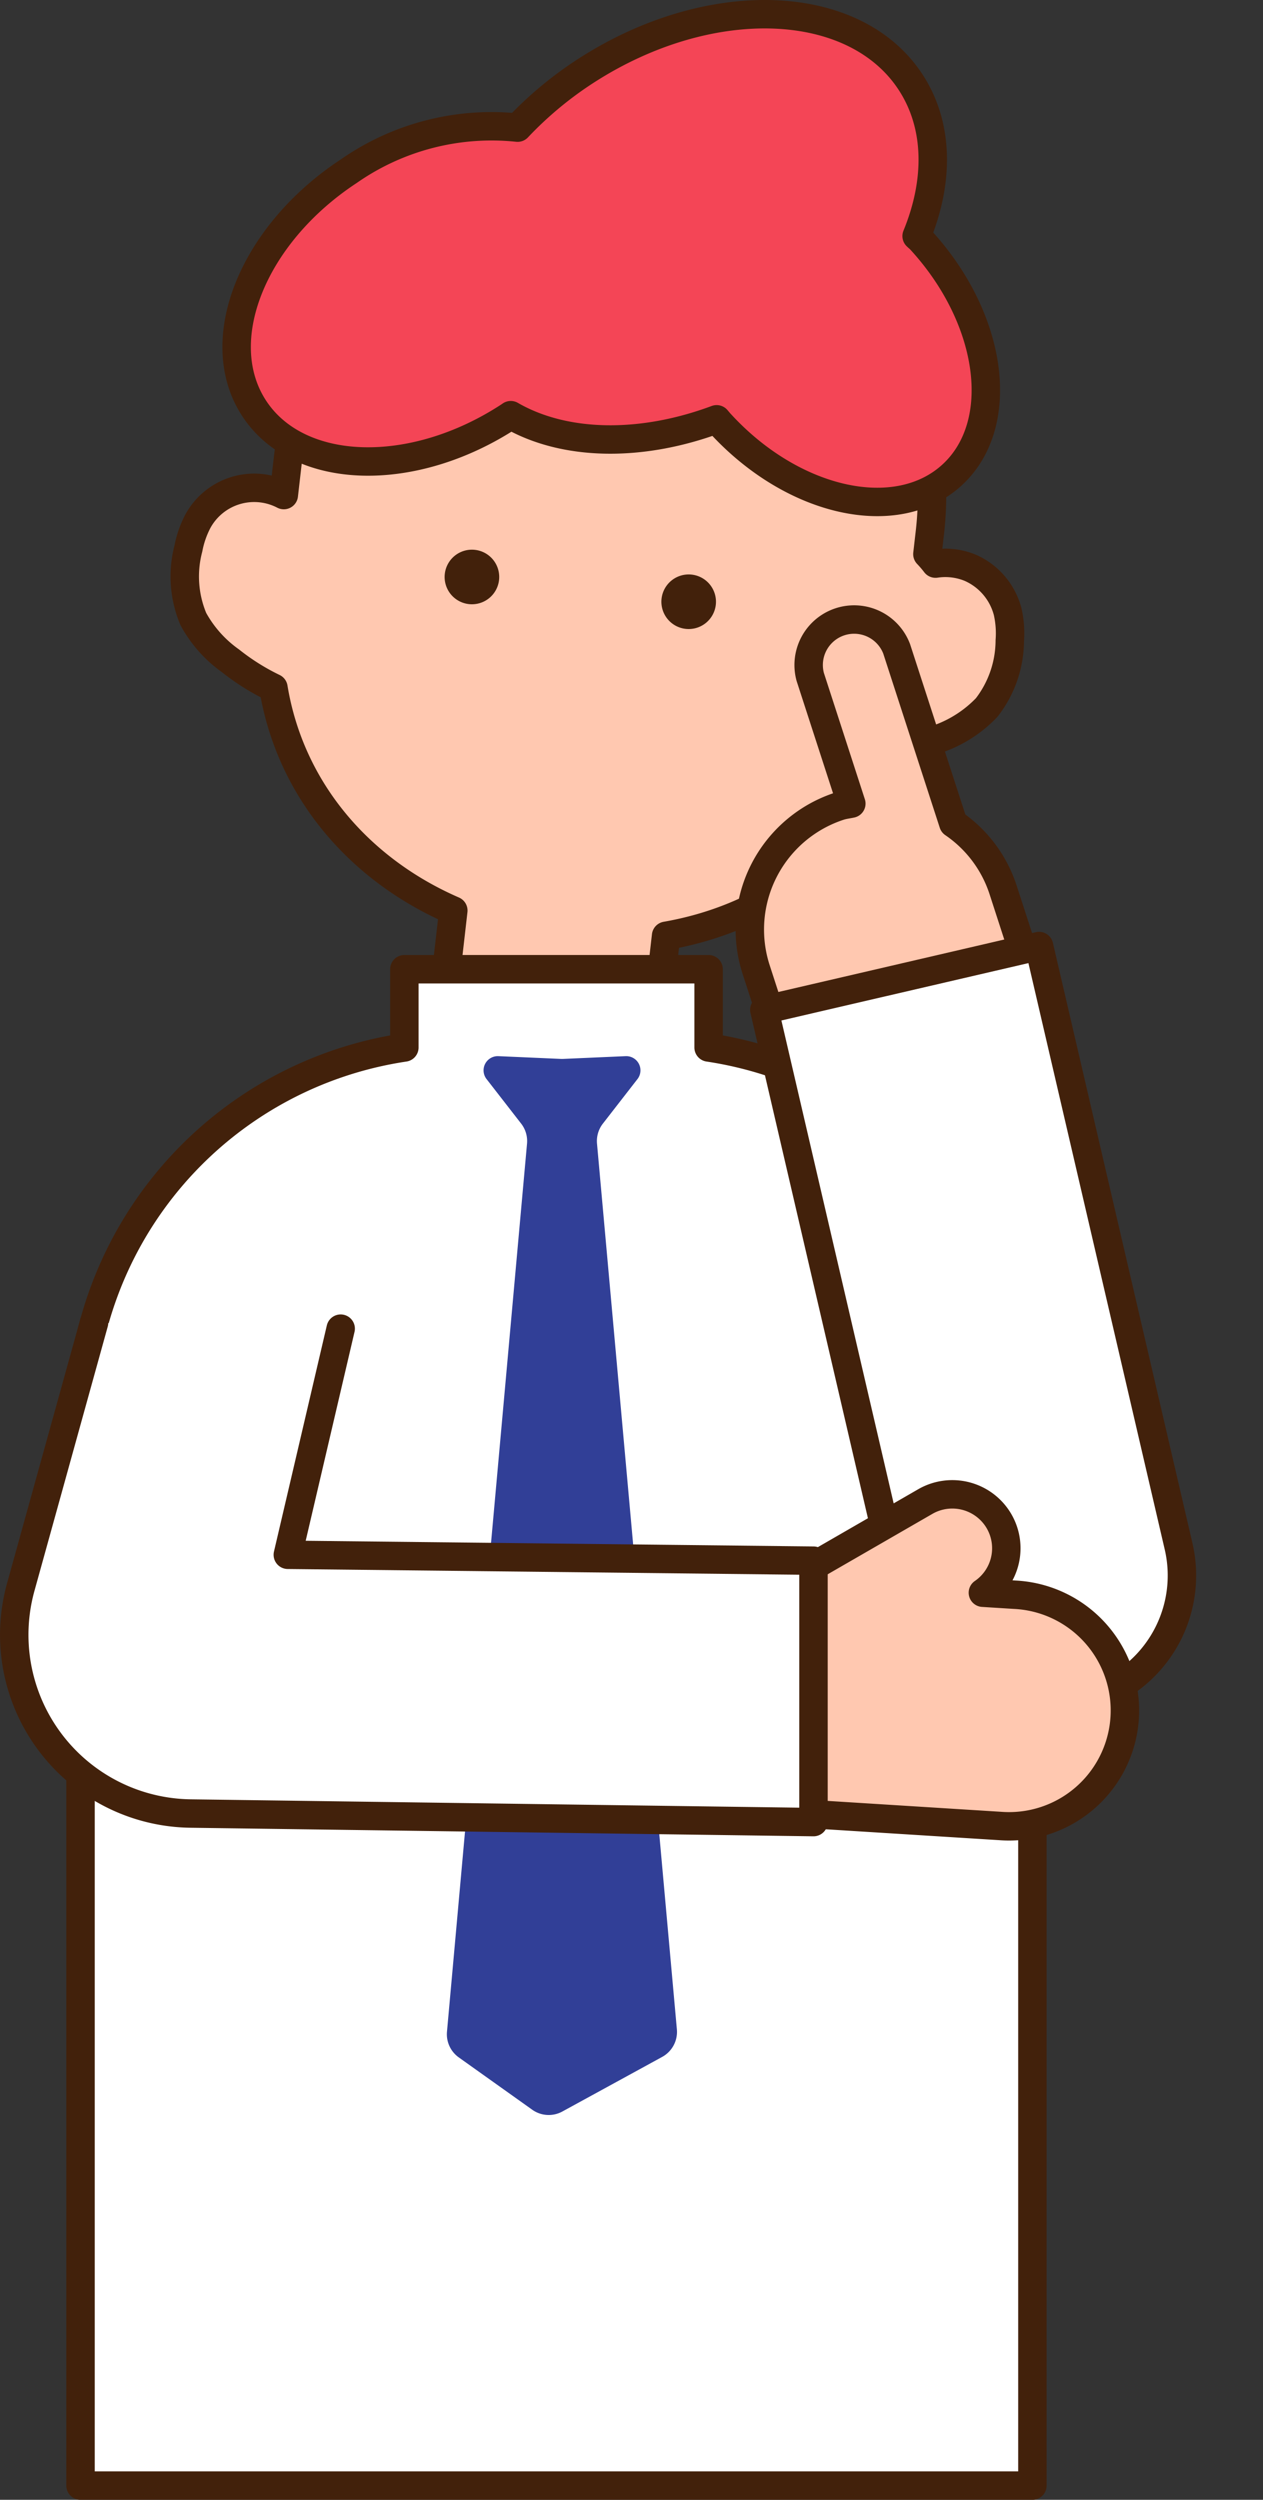 <svg id="グループ_349" data-name="グループ 349" xmlns="http://www.w3.org/2000/svg" xmlns:xlink="http://www.w3.org/1999/xlink" width="99.949" height="197.804" viewBox="0 0 99.949 197.804">
  <rect x="0" y="0" width="99.949" height="197.804" fill="#333333" stroke="none"/>
  <defs>
    <clipPath id="clip-path">
      <rect id="長方形_941" data-name="長方形 941" width="99.949" height="197.804" fill="none"/>
    </clipPath>
  </defs>
  <g id="グループ_348" data-name="グループ 348" clip-path="url(#clip-path)">
    <path id="パス_2587" data-name="パス 2587" d="M79.911,50.689a7.737,7.737,0,0,0-.166-2.278,5.236,5.236,0,0,0-2.955-3.48,5.168,5.168,0,0,0-2.756-.334,8.729,8.729,0,0,0-.643-.751l.213-1.86a25.566,25.566,0,0,0-50.8-5.812l-.344,3a5.076,5.076,0,0,0-6.8,2.069,7.769,7.769,0,0,0-.751,2.158,8.705,8.705,0,0,0,.393,5.588,9.819,9.819,0,0,0,2.938,3.3,18.031,18.031,0,0,0,3.4,2.134c1.314,7.985,6.707,14.353,14.234,17.629L34.3,85.773,51.149,87.7l1.562-13.653c8.271-1.443,15.046-6.542,18.045-14.5A18.369,18.369,0,0,0,74.39,58.41a9.813,9.813,0,0,0,3.693-2.426,8.7,8.7,0,0,0,1.828-5.3" fill="#ffc8b0"/>
    <path id="パス_2588" data-name="パス 2588" d="M79.911,50.689a7.737,7.737,0,0,0-.166-2.278,5.236,5.236,0,0,0-2.955-3.48,5.168,5.168,0,0,0-2.756-.334,8.729,8.729,0,0,0-.643-.751l.213-1.86a25.566,25.566,0,0,0-50.8-5.812l-.344,3a5.076,5.076,0,0,0-6.8,2.069,7.769,7.769,0,0,0-.751,2.158,8.705,8.705,0,0,0,.393,5.588,9.819,9.819,0,0,0,2.938,3.3,18.031,18.031,0,0,0,3.4,2.134c1.314,7.985,6.707,14.353,14.234,17.629L34.3,85.773,51.149,87.7l1.562-13.653c8.271-1.443,15.046-6.542,18.045-14.5A18.369,18.369,0,0,0,74.39,58.41a9.813,9.813,0,0,0,3.693-2.426A8.7,8.7,0,0,0,79.911,50.689Z" fill="none" stroke="#42210b" stroke-linecap="round" stroke-linejoin="round" stroke-width="2.25"/>
    <path id="パス_2589" data-name="パス 2589" d="M56.646,47.859a2.16,2.16,0,1,1-1.9-2.391,2.161,2.161,0,0,1,1.9,2.391" fill="#42210b"/>
    <path id="パス_2590" data-name="パス 2590" d="M39.492,45.9a2.16,2.16,0,1,1-1.9-2.391,2.159,2.159,0,0,1,1.9,2.391" fill="#42210b"/>
    <path id="パス_2591" data-name="パス 2591" d="M72.859,18.98c-.1-.111-.217-.195-.321-.3,1.772-4.311,1.767-8.692-.438-12.118C67.7-.282,56.2-.724,46.417,5.572A29.212,29.212,0,0,0,40.962,10.1a19.743,19.743,0,0,0-13.354,3.441c-7.649,5.027-11,13.439-7.484,18.788s12.566,5.609,20.215.581c.029-.019.054-.039.082-.058,4.206,2.433,10.252,2.578,16.292.326.1.114.192.233.3.346,5.746,6.259,13.952,8.076,18.329,4.059s3.267-12.349-2.479-18.608" fill="#f44556"/>
    <path id="パス_2592" data-name="パス 2592" d="M72.859,18.98c-.1-.111-.217-.195-.321-.3,1.772-4.311,1.767-8.692-.438-12.118C67.7-.282,56.2-.724,46.417,5.572A29.212,29.212,0,0,0,40.962,10.1a19.743,19.743,0,0,0-13.354,3.441c-7.649,5.027-11,13.439-7.484,18.788s12.566,5.609,20.215.581c.029-.019.054-.039.082-.058,4.206,2.433,10.252,2.578,16.292.326.1.114.192.233.3.346,5.746,6.259,13.952,8.076,18.329,4.059S78.605,25.239,72.859,18.98Z" fill="none" stroke="#42210b" stroke-linecap="round" stroke-linejoin="round" stroke-width="2.25"/>
    <path id="パス_2593" data-name="パス 2593" d="M56.076,82.885V76.693H32v6.192A30.074,30.074,0,0,0,6.373,112.611v84.068H81.7V112.611A30.074,30.074,0,0,0,56.076,82.885" fill="#fff"/>
    <path id="パス_2594" data-name="パス 2594" d="M56.076,82.885V76.693H32v6.192A30.074,30.074,0,0,0,6.373,112.611v84.068H81.7V112.611A30.074,30.074,0,0,0,56.076,82.885Z" fill="none" stroke="#42210b" stroke-linecap="round" stroke-linejoin="round" stroke-width="2.25"/>
    <path id="パス_2595" data-name="パス 2595" d="M66.436,63.788h0c.31-.1.623-.133.935-.2L64.119,53.563a3.6,3.6,0,0,1,6.84-2.22l4.481,13.81a10.17,10.17,0,0,1,3.932,5.232l4.694,14.463L64.534,91.187,59.84,76.724a10.267,10.267,0,0,1,6.6-12.936" fill="#ffc8b0"/>
    <path id="パス_2596" data-name="パス 2596" d="M66.436,63.788h0c.31-.1.623-.133.935-.2L64.119,53.563a3.6,3.6,0,0,1,6.84-2.22l4.481,13.81a10.17,10.17,0,0,1,3.932,5.232l4.694,14.463L64.534,91.187,59.84,76.724A10.267,10.267,0,0,1,66.436,63.788Z" fill="none" stroke="#42210b" stroke-linecap="round" stroke-linejoin="round" stroke-width="2.25"/>
    <path id="パス_2597" data-name="パス 2597" d="M83.773,135.035l1.871-.434a10.2,10.2,0,0,0,7.625-12.243l-11.043-47.5L60.487,79.907l11.043,47.5a10.2,10.2,0,0,0,12.243,7.625" fill="#fff"/>
    <path id="パス_2598" data-name="パス 2598" d="M83.773,135.035l1.871-.434a10.2,10.2,0,0,0,7.625-12.243l-11.043-47.5L60.487,79.907l11.043,47.5A10.2,10.2,0,0,0,83.773,135.035Z" fill="none" stroke="#42210b" stroke-linecap="round" stroke-linejoin="round" stroke-width="2.25"/>
    <path id="パス_2600" data-name="パス 2600" d="M47.709,88.91l2.738-3.525a1.125,1.125,0,0,0-.938-1.814l-4.933.217c-.067,0-.133,0-.2,0l-4.934-.217a1.125,1.125,0,0,0-.938,1.814l2.739,3.525a2.252,2.252,0,0,1,.464,1.582l-6.335,70.27a2.251,2.251,0,0,0,.935,2.036l5.812,4.14a2.249,2.249,0,0,0,2.386.14l7.9-4.321a2.255,2.255,0,0,0,1.161-2.177L47.245,90.492a2.252,2.252,0,0,1,.464-1.582" fill="#313f97"/>
    <path id="パス_2601" data-name="パス 2601" d="M79.056,120.363a4.265,4.265,0,0,1-1.274,5.665l2.516.158a9.169,9.169,0,1,1-1.151,18.3l-17.9-1.125,1.151-18.3,10.8-6.231a4.279,4.279,0,0,1,5.854,1.533" fill="#ffc8b0"/>
    <path id="パス_2602" data-name="パス 2602" d="M79.056,120.363a4.265,4.265,0,0,1-1.274,5.665l2.516.158a9.169,9.169,0,1,1-1.151,18.3l-17.9-1.125,1.151-18.3,10.8-6.231A4.279,4.279,0,0,1,79.056,120.363Z" fill="none" stroke="#42210b" stroke-linecap="round" stroke-linejoin="round" stroke-width="2.25"/>
    <path id="パス_2603" data-name="パス 2603" d="M7.442,104.668l-5.8,20.916A14.139,14.139,0,0,0,15.077,143.5l49.3.678V123.492l-41.6-.465,4.183-17.894" fill="#fff"/>
    <path id="パス_2604" data-name="パス 2604" d="M7.442,104.668l-5.8,20.916A14.139,14.139,0,0,0,15.077,143.5l49.3.678V123.492l-41.6-.465,4.183-17.894" fill="none" stroke="#42210b" stroke-linecap="round" stroke-linejoin="round" stroke-width="2.25"/>
  </g>
</svg>
